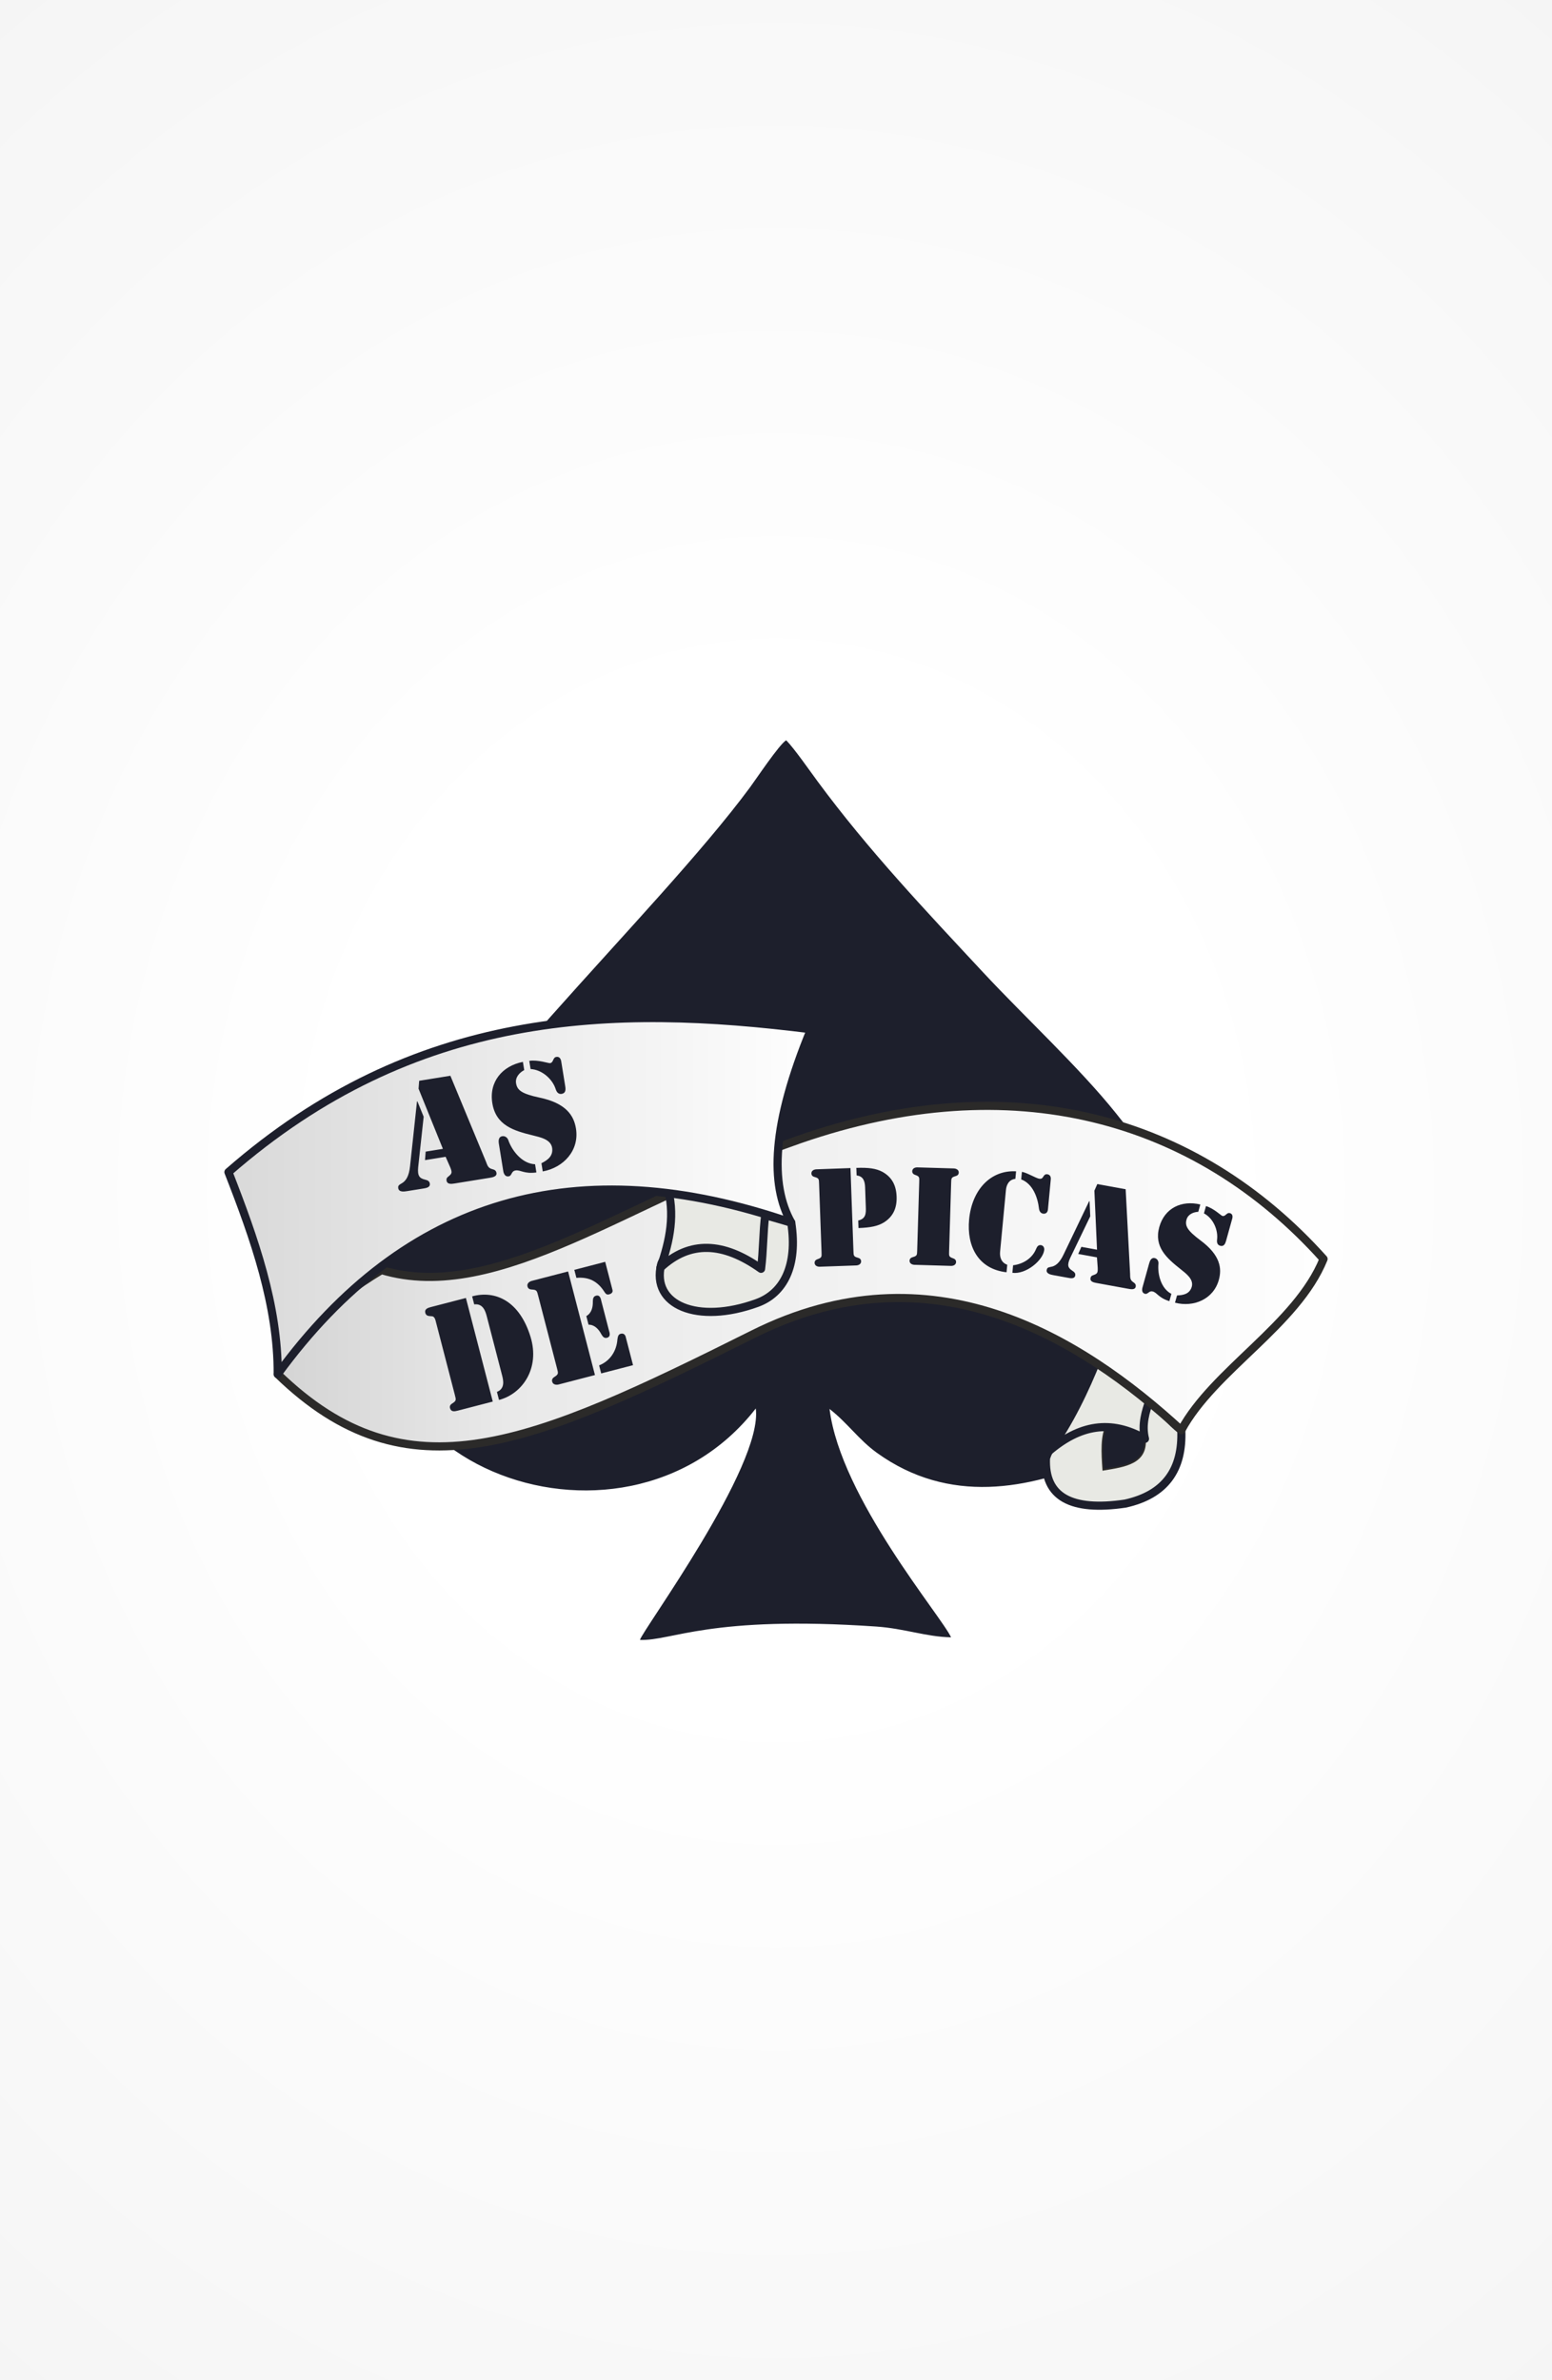 <?xml version="1.0" encoding="UTF-8"?>
<!DOCTYPE svg PUBLIC "-//W3C//DTD SVG 1.1//EN" "http://www.w3.org/Graphics/SVG/1.1/DTD/svg11.dtd">
<!-- Creator: CorelDRAW X8 -->
<svg xmlns="http://www.w3.org/2000/svg" xml:space="preserve" width="300px" height="460px" version="1.1" style="shape-rendering:geometricPrecision; text-rendering:geometricPrecision; image-rendering:optimizeQuality; fill-rule:evenodd; clip-rule:evenodd"
viewBox="0 0 300000 459999"
 xmlns:xlink="http://www.w3.org/1999/xlink">
 <rect x="0" y="0" width="300000" height="459999" fill="#808080" stroke="none"/>
 <defs>
  <style type="text/css">
   <![CDATA[
    .str1 {stroke:#2B2A29;stroke-width:314.835}
    .str0 {stroke:#1D1F2C;stroke-width:1574.93;stroke-linejoin:round}
    .str2 {stroke:#2B2A29;stroke-width:1574.93;stroke-linejoin:round}
    .fil1 {fill:#1D1F2C}
    .fil2 {fill:#E8E9E4}
    .fil5 {fill:#1D1F2C;fill-rule:nonzero}
    .fil3 {fill:url(#id0)}
    .fil4 {fill:url(#id1)}
    .fil0 {fill:url(#id2)}
   ]]>
  </style>
  <linearGradient id="id0" gradientUnits="userSpaceOnUse" x1="53680.3" y1="245592" x2="255836" y2="245592">
   <stop offset="0" style="stop-opacity:1; stop-color:#D4D4D4"/>
   <stop offset="0.22" style="stop-opacity:1; stop-color:#E9E9E9"/>
   <stop offset="1" style="stop-opacity:1; stop-color:#FEFEFE"/>
  </linearGradient>
  <linearGradient id="id1" gradientUnits="userSpaceOnUse" x1="44159.2" y1="232450" x2="156751" y2="232450">
   <stop offset="0" style="stop-opacity:1; stop-color:#D9D9D9"/>
   <stop offset="1" style="stop-opacity:1; stop-color:#FEFEFE"/>
  </linearGradient>
  <radialGradient id="id2" gradientUnits="userSpaceOnUse" gradientTransform="matrix(4.82357E-14 -2.103 1.829 5.53467E-14 -270688 545516)" cx="150000" cy="230000" r="230000" fx="150000" fy="230000">
   <stop offset="0" style="stop-opacity:1; stop-color:white"/>
   <stop offset="0.2" style="stop-opacity:1; stop-color:white"/>
   <stop offset="0.569" style="stop-opacity:1; stop-color:#F6F6F6"/>
   <stop offset="1" style="stop-opacity:1; stop-color:#E5E5E5"/>
  </radialGradient>
 </defs>
 <g id="Capa_x0020_1">
  <polygon class="fil0" points="300000,459999 300000,0 0,0 0,459999 "/>
  <g id="_2152416942672">
   <path class="fil1" d="M75586 239042c-15721,43390 44645,66447 70504,33161 1468,11113 -22069,43077 -22382,44726 6219,228 13422,-4789 45690,-2580 5444,375 9611,1986 14438,2081 -1791,-4015 -21350,-26923 -23489,-44136 3483,2703 5644,5953 9179,8495 13930,10014 29294,7088 42934,1197 6214,-2685 6214,-2865 10709,-6775 11426,-9954 12166,-25631 6556,-38711 -3340,-7791 -9155,-15279 -13954,-21279 -7083,-8861 -17787,-18766 -25688,-27251 -11336,-12177 -22211,-23646 -32002,-36906 -1654,-2237 -4480,-6323 -6110,-8000 -1306,741 -5834,7535 -7007,9117 -18372,24848 -61187,64251 -69378,86861z"/>
   <path class="fil2 str0" d="M222186 270683c2052,1573 4104,4134 6156,5711 309,7583 -3073,12486 -10860,14196 -10428,1530 -15654,-1297 -15294,-8808 2457,-7349 11522,-9435 19998,-11098l0 -1z"/>
   <path class="fil1 str1" d="M214033 275235c-1216,2242 -1003,5520 -774,8808 4290,-703 8408,-1283 8062,-5982 -841,-2736 -3754,-2280 -7288,-2827l0 1z"/>
   <path class="fil2 str0" d="M212038 262825c-2215,5569 -5355,12239 -9317,17645 5972,-5107 11996,-6190 18600,-2408 -689,-2742 162,-5355 865,-7379 -3246,-2741 -6904,-5121 -10148,-7858z"/>
   <path class="fil3 str2" d="M73738 245451c-10091,6086 -16951,12756 -20059,20111 25014,24291 48859,13782 91945,-7735 34392,-17174 63126,580 82718,18567 6286,-11635 22339,-20324 27499,-33085 -24724,-27569 -60332,-37295 -101256,-23123 -32250,11165 -58361,32050 -80847,25266l0 -1z"/>
   <path class="fil2 str0" d="M148423 234975c1506,437 3017,875 4523,1307 1301,8395 -1506,13683 -6609,15535 -11563,4195 -20486,376 -18542,-7430 1021,-4095 15197,-4337 20628,-9412z"/>
   <path class="fil2 str0" d="M128901 229022c1687,5511 580,10766 -1235,15959 5691,-5302 12167,-4941 19445,228 437,-3411 385,-7136 822,-10552 -5906,-3844 -11531,-6722 -19033,-5635l1 0z"/>
   <path class="fil4 str0" d="M44159 226524c35974,-31428 74076,-32464 112597,-27613 -7616,18457 -7944,30026 -3810,37371 -41305,-14257 -74461,-4704 -99266,29280 66,-13212 -4480,-26140 -9521,-39038l0 0z"/>
   <path class="fil5" d="M80686 212850l-82 13 -1342 12512c-206,2022 -842,2768 -1367,3161 -552,397 -1020,445 -914,1100 127,792 1114,660 1660,572l3139 -506c546,-89 1424,-202 1301,-966 -88,-546 -496,-648 -964,-769 -994,-260 -1451,-662 -1283,-2398l1060 -9749 -1208 -2970zm6339 12729c417,1025 339,1233 -305,1757 -324,249 -466,412 -395,849 114,709 915,636 1461,548l6797 -1096c518,-84 1505,-215 1386,-952 -79,-492 -410,-634 -818,-737 -817,-204 -929,-718 -1216,-1456l-6877 -16591 -6033 973 -117 1531 4704 11621 -3331 537 -127 1645 3986 -643 885 2014zm14052 -20360c-3990,784 -6579,3835 -5910,7984 691,4285 4136,5326 7809,6218 1402,362 3537,746 3760,2474 187,1510 -835,2291 -2079,2912l255 1583c4027,-733 7104,-4058 6421,-8289 -405,-2511 -1911,-4902 -7041,-5978 -3452,-732 -4320,-1432 -4536,-2769 -181,-1119 597,-2029 1577,-2551l-256 -1584zm7432 62c-35,-219 -130,-1155 -977,-1019 -709,115 -496,1088 -1206,1203 -300,48 -2296,-694 -4021,-444l256 1583c2204,121 4231,1923 4857,3895 170,532 499,1011 1155,905 791,-127 790,-827 689,-1455l-753 -4668zm-11224 21051c22,137 185,1147 1031,1011 682,-111 456,-998 1329,-1139 982,-158 1655,713 4039,384l-255 -1583c-2482,-103 -4447,-2559 -5181,-4682 -156,-450 -609,-825 -1155,-737 -765,123 -751,905 -658,1478l850 5268z"/>
   <path class="fil5" d="M91666 252087c1689,-210 2165,1295 2428,2312l2959 11401c263,1017 579,2563 -998,3201l403 1553c4442,-1153 8000,-6047 6074,-12260 -2113,-6822 -6732,-8994 -11269,-7760l403 1553zm-1607 -1240l-6851 1777c-535,139 -1184,393 -1003,1089 174,669 703,617 1287,666 550,29 684,765 788,1166l3639 14025c256,990 325,1144 -535,1681 -321,197 -499,501 -402,875 201,777 884,656 1473,504l6798 -1764 -5194 -20019zm11912 -2205c97,375 400,553 775,570 1014,51 1029,219 1286,1209l3638 14024c257,990 325,1144 -535,1682 -320,197 -498,500 -401,875 201,776 1098,600 1206,573l7065 -1833 -5194 -20020 -7065 1833c-108,28 -977,311 -775,1087zm9447 -1680c2453,-236 4158,721 5416,2708 238,367 441,600 896,482 803,-208 698,-724 663,-858l-1409 -5432 -5969 1548 403 1552zm4791 18467l6156 -1597 -1389 -5353c-28,-107 -155,-931 -1012,-708 -482,125 -531,594 -614,1045 -168,2328 -1445,4230 -3543,5061l402 1552zm-2444 -9421c1201,3 1980,915 2485,1870 252,419 523,806 1085,661 830,-216 446,-1144 390,-1359l-1499 -5781c-56,-214 -172,-1212 -1002,-997 -562,146 -611,616 -627,1106 23,1079 -215,2255 -1263,2841l431 1659z"/>
   <path class="fil5" d="M165583 227165c1340,152 1601,1178 1644,2309l133 3801c47,1235 9,2270 -1469,2599l53 1458c2390,-85 3792,-385 4950,-1107 1825,-1173 2494,-2860 2419,-4974 -76,-2114 -865,-3753 -2765,-4794 -1207,-636 -2627,-836 -5018,-750l53 1458 0 0zm-6780 14809c34,931 62,1083 -807,1391 -323,110 -542,347 -533,699 29,731 861,750 960,745l7122 -251c104,-5 931,-86 907,-817 -14,-352 -247,-570 -579,-656 -894,-247 -870,-399 -903,-1331l-575 -16010 -6642 237c-104,5 -931,86 -907,817 14,352 247,570 579,656 894,247 870,399 903,1330l475 13189 0 1zm25052 -13351c29,-931 5,-1083 893,-1335 333,-90 566,-308 575,-660 24,-732 -807,-808 -907,-813l-7126 -209c-100,-4 -932,19 -955,751 -10,352 214,584 537,694 874,303 841,456 812,1387l-394 13194c-29,931 -5,1083 -894,1335 -332,90 -565,308 -575,660 -23,732 808,808 908,808l7121 213c105,5 936,-23 955,-751 15,-351 -209,-588 -532,-698 -874,-304 -841,-451 -812,-1383l394 -13193zm13540 -693c2276,846 3207,3568 3440,5639 57,485 318,940 846,988 798,76 874,-698 884,-826l551 -5816c9,-128 85,-903 -718,-978 -352,-34 -546,152 -727,461 -181,313 -347,446 -722,413 -651,-62 -2489,-1221 -3416,-1335l-138 1454zm2884 13431c-727,1800 -2480,2926 -4451,3168l-134 1454c2594,347 5915,-2375 6157,-4427 43,-452 -194,-879 -669,-922 -528,-47 -713,314 -903,727l0 0zm-5578 3064c-1173,-413 -1482,-1482 -1382,-2532l1126 -11887c94,-1055 593,-2043 1824,-2181l138 -1454c-4884,-285 -8533,3521 -9079,9312 -485,5141 1729,9574 7235,10196l138 -1454zm15911 -12286l-75 -9 -4956 10333c-793,1672 -1567,2119 -2137,2299 -594,171 -1013,71 -1117,666 -133,717 755,907 1250,998l2850 517c494,91 1283,262 1411,-432 90,-494 -233,-708 -594,-955 -774,-522 -1045,-1007 -375,-2446l3876 -8048 -133 -2922 0 -1zm1573 12861c43,1007 -85,1159 -798,1415 -351,115 -523,209 -599,608 -114,642 594,823 1088,912l6172 1127c470,85 1358,275 1482,-395 81,-446 -162,-670 -480,-879 -641,-427 -579,-903 -603,-1620l-860 -16339 -5478 -998 -565 1278 508 11408 -3026 -551 -608 1373 3620 660 147 2001 0 0zm19840 -12220c-3601,-869 -6908,666 -7934,4352 -1060,3810 1392,5987 4090,8125 1027,831 2642,1962 2171,3477 -423,1321 -1567,1577 -2831,1620l-395 1406c3611,927 7426,-651 8476,-4413 618,-2234 285,-4784 -3549,-7630 -2575,-1920 -3031,-2832 -2699,-4020 276,-993 1269,-1449 2276,-1506l394 -1411 1 0zm6123 2884c58,-195 333,-1002 -418,-1216 -632,-176 -826,713 -1458,537 -267,-76 -1634,-1449 -3155,-1900l-394 1410c1776,936 2769,3203 2537,5070 -67,508 24,1031 608,1192 703,195 969,-385 1126,-945l1154 -4148 0 0zm-17307 13142c-33,118 -285,1017 465,1225 609,171 761,-651 1535,-432 874,243 1097,1221 3197,1858l390 -1406c-2014,-1036 -2703,-3815 -2499,-5849 38,-432 -190,-916 -679,-1054 -674,-185 -964,465 -1107,974l-1302 4684 0 0z"/>
  </g>
 </g>
</svg>
